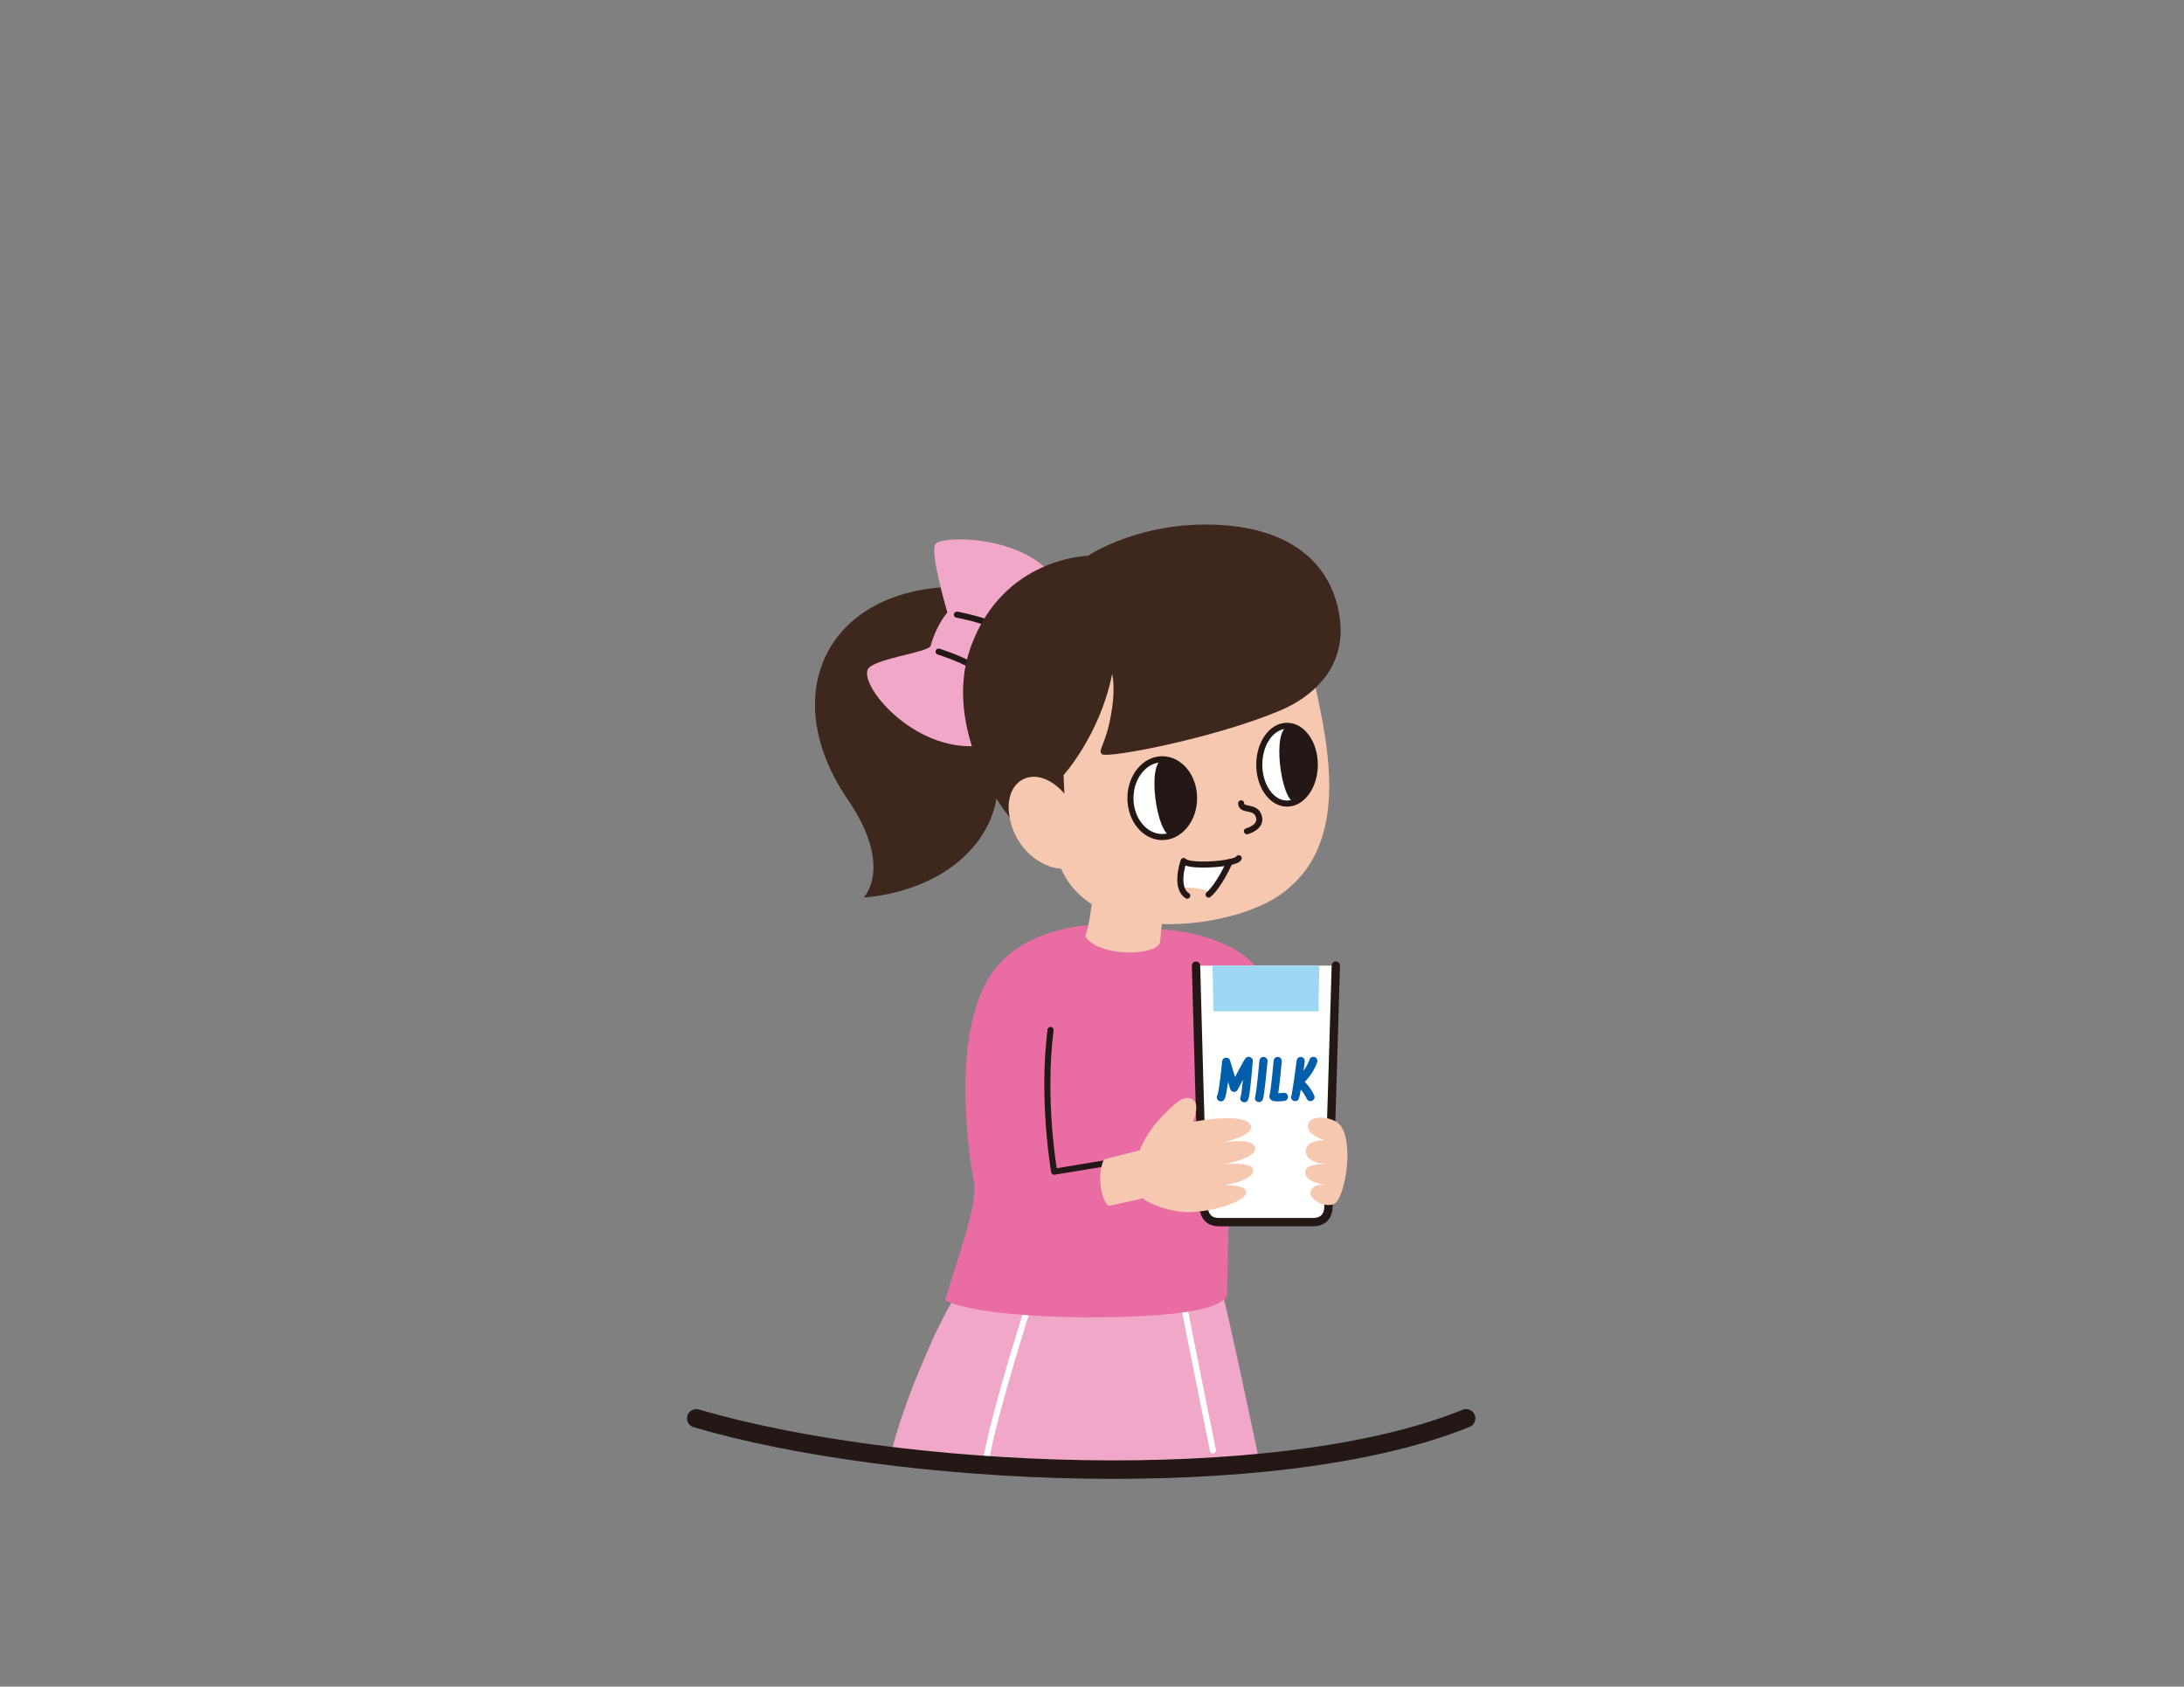 <?xml version="1.0" encoding="UTF-8"?><svg id="_イヤー_2" xmlns="http://www.w3.org/2000/svg" width="348.65" height="269.24" xmlns:xlink="http://www.w3.org/1999/xlink" viewBox="0 0 348.65 269.24"><rect x="0" y="0" width="348.65" height="269.24" fill="#808080" stroke="none"/><defs><style>.cls-1,.cls-2,.cls-3,.cls-4,.cls-5,.cls-6{fill:none;}.cls-7{clip-path:url(#clippath);}.cls-8{fill:#f7c8b0;}.cls-9{fill:#f1a7c7;}.cls-10{fill:#e96da3;}.cls-11,.cls-12{fill:#fff;}.cls-13{fill:#9dd7f4;}.cls-14{fill:#231815;}.cls-15{fill:#3e281e;}.cls-2{stroke-width:2.95px;}.cls-2,.cls-12,.cls-3,.cls-4,.cls-5,.cls-6{stroke-linecap:round;stroke-linejoin:round;}.cls-2,.cls-12,.cls-3,.cls-6{stroke:#231815;}.cls-12,.cls-3,.cls-4{stroke-width:.97px;}.cls-4{stroke:#fff;}.cls-5{stroke:#005eab;stroke-width:1.3px;}.cls-6{stroke-width:1.33px;}</style><clipPath id="clippath"><ellipse class="cls-1" cx="174.33" cy="117.24" rx="174.33" ry="117.24"/></clipPath></defs><g id="_イヤー_1-2"><g><g class="cls-7"><g><path class="cls-8" d="M189.04,214.9s-6.43,39.7-8,54.33h-9s2.25-42,2.58-51.67c0,0-5.25,44-5.58,51.67h-9.33s.33-51.33,.33-58c0,0,30.76-6.76,29,3.67Z"/><path class="cls-15" d="M163.72,94.95c-28.44-6.59-41.77,13.09-28.39,32.67,7.39,10.81,2.55,15.63,2.55,15.63,0,0,11.38-.37,17.88-8.51,8.34-10.43-.8-22.2-.8-22.2l9.47-3.92-.72-13.66Z"/><path class="cls-9" d="M167.64,91.45c-5.13-5.99-17.45-5.99-18.33-4.58-.88,1.41,1.93,10.91,1.93,10.91,0,0-1.66,1.74-2.67,5.29-.33,1.13-9.45,2.07-10.08,3.88-1.04,2.97,8.02,13.57,18.5,12.02l10.66-27.53Z"/><path class="cls-3" d="M149.84,104.02s3.23,.99,5.47,2.32"/><path class="cls-3" d="M152.76,98.12s3.33,.59,5.71,1.63"/><path class="cls-9" d="M195.23,206.84c.52,1.39,5.64,25.41,5.88,26.91,.24,1.5-10.94,3.91-27.73,4.02-20.94,.14-30.48-3.61-31.19-4.61-.37-.53,1.68-7.51,4.61-14.51,2.59-6.21,5.62-13.01,10.08-17.32,8.35-8.09,35.53-1.99,38.36,5.51Z"/><path class="cls-4" d="M164.45,207.62s-5.68,17.58-7.03,25.43"/><path class="cls-4" d="M188.66,206.7s2.16,11,4.97,24.82"/><g><g><g><path class="cls-10" d="M187.87,148.57c17,2.75,17.02,13,10.75,19.5-1.86,14.57-2.28,14.45-2.75,38.75,0,0-.18,1.3-4.5,2.25-8.6,1.89-34,1.75-40.5-1.5,2.83-9.25,4.56-13.65,4.73-18.15,0,0-4.56-22.18,2.27-33.35,5.45-8.91,18.25-8.5,18.25-8.5l11.75,1Z"/><g><path class="cls-8" d="M174.63,140.2c-.32,6.4-1.37,9.29-1.37,9.29,2.2,3.42,11.91,3.15,11.96,.71,.02-1.01,.85-7.83,1-9.84,.18-2.3-11.27-6.65-11.59-.16Z"/><path class="cls-8" d="M185.06,90.72c13.22-1.8,20.74,.11,24.77,18.21,2.45,11,5.56,26.15-5.41,33.86-5.72,4.02-16.76,5.77-23.71,4.12-4.41-1.05-9.57-3.24-11.64-9.11-1.84-5.21-2.87-13.39-3.69-17.42-1.45-7.11-2.05-11.39-.96-15.88,1.45-5.93,6.67-12.01,20.64-13.78Z"/><path class="cls-11" d="M188.5,141.67s3.21-.12,4.65,.79c0,0,1.83-1.62,3.04-4.63,0,0-1.61,.29-3.87,.28-2.26-.02-3.42-.33-3.42-.33,0,0-.81,1.68-.39,3.88Z"/></g></g><path class="cls-3" d="M198.13,128.24c.06,1.27,2.14,.34,2.77,1.92,.75,1.87-1.84,2.53-1.84,2.53"/></g><path class="cls-15" d="M175.88,120.38c-.71-.72,.87-1.6,1.69-7.62,.46-3.38-.03-5.17-.03-5.17-1.9,9.65-7.75,16.14-7.75,16.14l.17,4.07s.31,10.2-4.72,6.7c-5.62-3.91-14.84-18.6-10.27-31.23,5.19-14.33,18.69-14.54,18.69-14.54,0,0,8.72-5.9,21.88-4.88,11.23,.88,17.09,6.6,18.3,14.51,1.33,8.68-5.07,13.2-9.4,15.03-10.54,4.46-27.81,7.75-28.55,6.99Z"/><path class="cls-8" d="M171.35,128.69c-4.45-7.45-10.98-5.21-10.28,1.05,.81,7.17,7.93,10.44,10.83,8.29,2.9-2.14-.55-9.34-.55-9.34Z"/></g><path class="cls-12" d="M190.62,127.41c0,3.43-2.28,6.21-5.08,6.21s-5.08-2.78-5.08-6.21,2.28-6.21,5.08-6.21,5.08,2.78,5.08,6.21Z"/><path class="cls-12" d="M209.89,122.07c0,3.43-1.98,6.21-4.43,6.21s-4.43-2.78-4.43-6.21,1.98-6.21,4.43-6.21,4.43,2.78,4.43,6.21Z"/><path class="cls-14" d="M185.87,121.21c-3-.06-1.21,12.25,1.07,12.16,0,0,4.23-2.16,3.59-7.13-.58-4.42-4.66-5.03-4.66-5.03Z"/><path class="cls-14" d="M205.85,115.96c-3-.06-1.34,12.22,.93,12.12,0,0,.58-.15,1.55-1.31,.98-1.16,1.85-3.47,1.52-5.96-.58-4.42-4.01-4.86-4.01-4.86Z"/><path class="cls-3" d="M197.74,137c-.29,.92-7.96,1.5-8.79,.44,0,0-1.5,4.23,.58,5.54"/><path class="cls-11" d="M209.66,195.08h-15.06c-1.38,0-2.26-.71-2.48-2.34-.21-1.63-1.18-38.6-1.18-38.6h22.32s-1.09,37.16-1.19,38.73c-.1,1.56-1.16,2.22-2.41,2.22Z"/><path class="cls-13" d="M193.7,161.45h16.77c.09-4.72,.14-7.31,.14-7.31h-17.04s.05,2.6,.13,7.31Z"/><path class="cls-6" d="M213.25,154.14s-1.09,37.16-1.19,38.73c-.1,1.56-1.16,2.22-2.41,2.22h-15.06c-1.38,0-2.26-.71-2.48-2.34-.21-1.63-1.18-38.6-1.18-38.6"/><g><path class="cls-5" d="M194.89,175.16c.35-.33,.85-5.67,.85-5.67l1.27,4.16s2.4-4.72,2.34-4.28c-.06,.44-.42,5.44-.71,5.94"/><path class="cls-5" d="M201.7,169.37s-.51,5.59-.72,5.91"/><path class="cls-5" d="M203.97,169.37s-.44,5.05-.68,5.57c-.18,.41,1.68,.15,1.68,.15"/><path class="cls-5" d="M207.64,169.37s-.7,5.49-.89,5.76"/><path class="cls-5" d="M209.66,169.35c-.74,2.15-2.34,3.33-2.34,3.33,0,0,1.22,.98,1.88,2.44"/></g><path class="cls-3" d="M196.28,137.63s-1.59,3.67-3.34,5.17"/><path class="cls-3" d="M177.71,185.49l-9.42,1.55s-2.01-11.37-.58-22.63"/><path class="cls-8" d="M185.5,178.24c1.95-2.01,3.63-3.79,5.06-2.59,1,.84-.12,3.43-.12,3.43,0,0,8.83-1.71,9.29,.75,.27,1.45-4.42,2.54-4.42,2.54,0,0,5.19-.91,5.06,1.03-.1,1.57-5,2.46-5,2.46,0,0,4.5-.48,4.69,.84,.25,1.75-4.69,2.52-4.69,2.52,0,0,3.65-.23,3.56,1.16-.1,1.59-6.42,3.41-10.23,3.06-3.04-.28-5.83-1.64-6.25-2.15,0,0-4.58,1.01-5.33,1.19s-2.33-4-.92-7.39l5.76-1.47s.91-2.68,3.54-5.39Z"/><path class="cls-8" d="M208.82,179.5c-.41,1.6,2.62,2.52,2.62,2.52,0,0-3-.1-3,1.74s3.22,2.13,3.22,2.13c0,0-3.41-.35-3.28,1.35,.12,1.7,3.38,1.88,3.38,1.88,0,0-2.51-.33-2.56,1.38-.03,1.03,2.37,2.35,3.77,1.68,1.83-.88,3.38-10.61,.65-12.89-1.25-1.04-4.39-1.39-4.8,.21Z"/></g></g><path class="cls-2" d="M111.15,226.41c31.74,9.34,92.29,12.39,122.9,0"/></g></g></svg>
